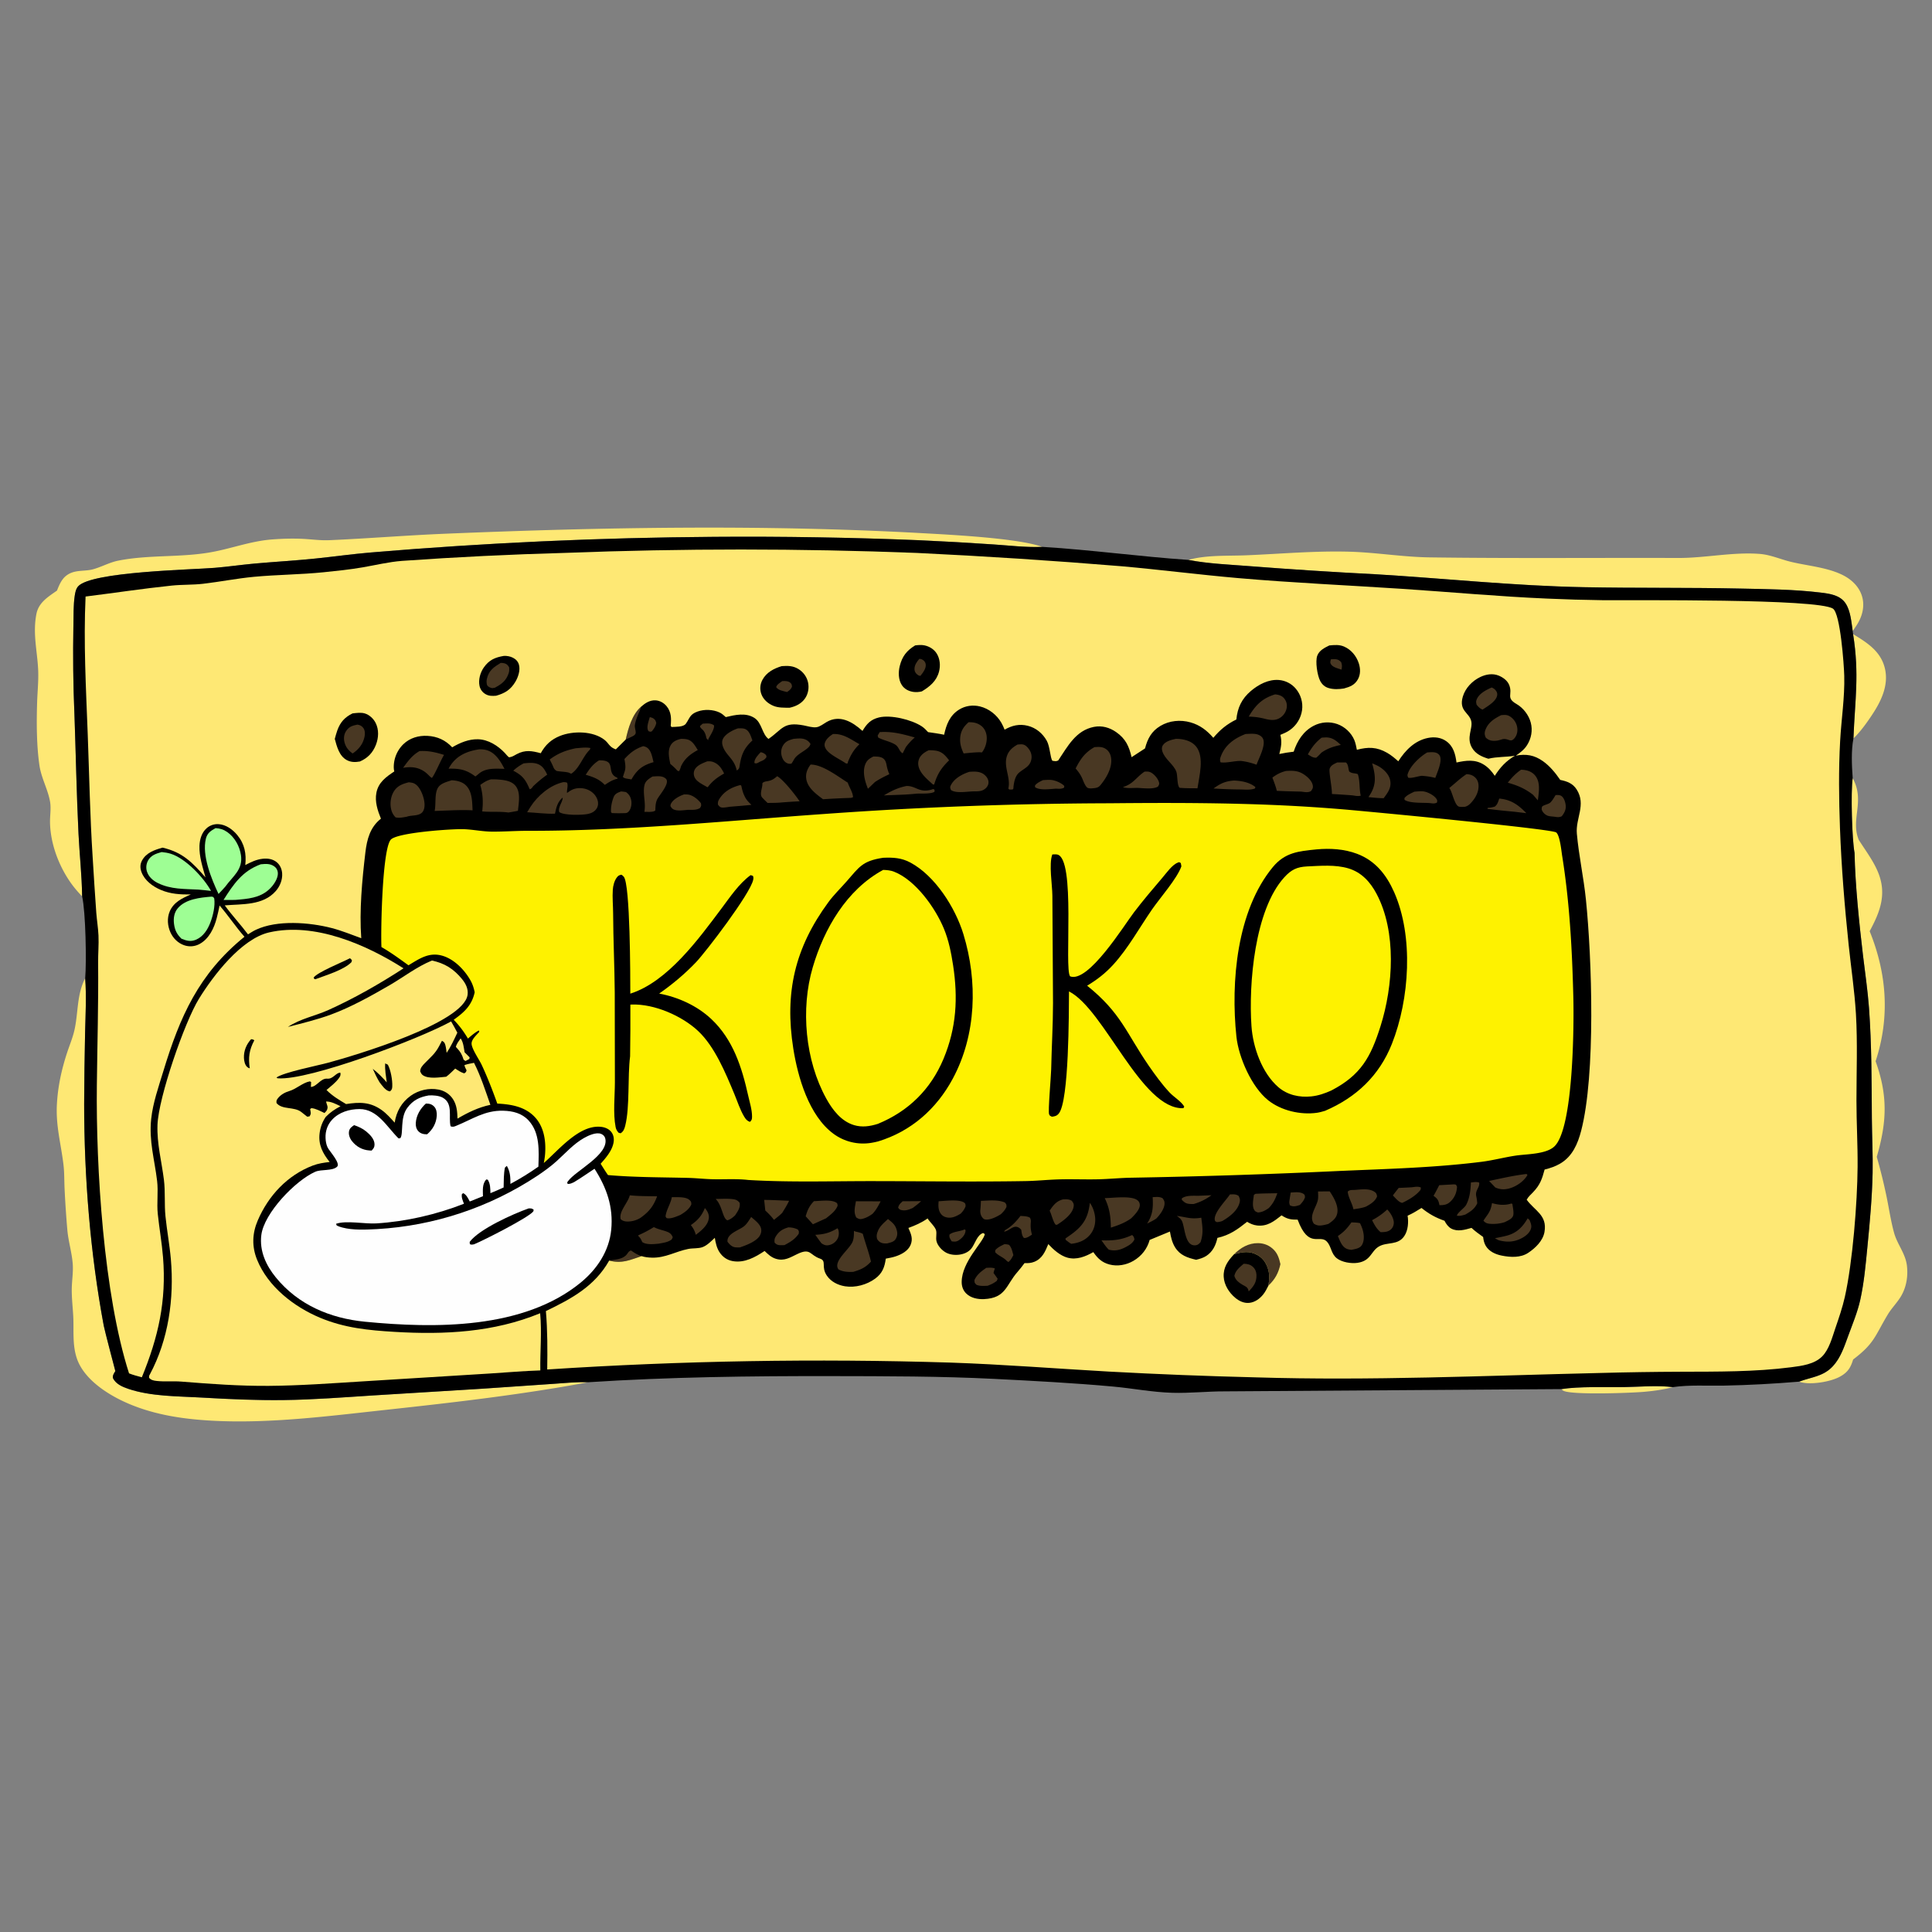 <svg xmlns="http://www.w3.org/2000/svg" width="1080" height="1080"><rect width="100%" height="100%" fill="#808080" stroke="none"/><path fill="#FEE874" d="M872.869 776.524c9.807-1.566 24.44-.974 34.775-1.123 8.901-.128 18.699-1.083 27.508.02-5.29 1.383-10.651 2.125-16.093 2.613-7.045.631-40.805 1.911-45.235-.661-.468-.271-.62-.482-.955-.849zm163.021-422.037c7.89 4.793 15.57 9.605 17.81 19.299 2.12 9.231-2.02 17.947-6.97 25.464-3.03 4.606-6.67 9.716-10.64 13.544.84-21.812 3.38-35.696-.2-58.307zm-.22 80.503c7.03 12.922-1.25 22.806 3.29 34.245.04.097.07.194.11.291 7.36 11.468 15.55 20.954 12.38 35.602-1.19 5.48-3.68 10.501-6.3 15.417 9.62 23.807 11.42 48.08 3.32 72.696 6.88 19.206 6.35 33.851.65 53.454q3.22 11.258 5.58 22.726c1.33 6.525 2.33 13.339 4.1 19.747 1.79 6.46 6.37 11.528 7.18 18.364.69 5.889-.27 11.964-3.32 17.098-2.15 3.621-5.23 6.606-7.38 10.19-7.32 12.221-7.4 16.079-19.37 25.152-1.38 4.573-3.01 7.159-7.27 9.535-5.27 2.947-16.24 4.765-22.12 3.121-.27-.077-.55-.177-.82-.265 6.9-2.62 13.5-2.807 18.92-8.674 4.31-4.663 6.37-10.997 8.51-16.837 2.4-6.586 5.23-13.292 6.75-20.146 2.14-9.645 3.02-19.514 3.98-29.329 1.35-13.878 2.66-27.816 2.94-41.765.2-10.103-.34-20.224-.42-30.329-.15-20.706-.09-41.19-1.6-61.856-.73-9.857-2.2-19.692-3.37-29.506-2.1-17.797-4.35-39.299-4.7-57.141-1.45-7.625-2.18-34.208-1.04-41.79zM664.308 312.995c10.274-2.872 21.964-2.145 32.589-2.59 19.193-.803 38.433-2.556 57.653-1.997 14.855.431 29.696 2.962 44.511 3.168 46.338.646 92.757.182 139.103.334 15.107.049 30.556-3.451 45.653-2.26 5.882.464 11.433 2.979 17.123 4.371 9.65 2.363 21.44 3.169 30.17 7.981 4.78 2.635 8.71 6.781 10 12.178 1.27 5.295-.25 10.658-3.13 15.153q-1.12 1.729-2.3 3.417c-.77-4.984-1.15-11.086-3.93-15.371-3.05-4.695-8.78-5.483-13.92-6.109-14.7-1.794-30.104-1.934-44.915-2.253-29.202-.627-58.403-.212-87.599-.774-38.733-.745-77.427-4.875-116.088-7.213q-35.398-1.806-70.736-4.55c-11.293-.896-23.076-1.337-34.184-3.485zM47.622 546.842c.74 10.027.194 20.146-.045 30.186q-.439 20.058-.529 40.12c.01 41.029 3.413 83.486 10.936 123.842.569 3.05 6.493 25.385 6.488 25.435-.022.195-.198.339-.295.509-.67 1.183-1.262 1.984-1.06 3.399 1.628 3.362 5.254 4.905 8.628 6.049 12.623 4.281 27.596 4.097 40.836 4.862 15.369.887 30.581 1.595 45.983 1.404 16.791-.208 33.616-1.547 50.371-2.611l61.234-3.772 38.434-2.633c6.627-.427 13.444-1.192 20.081-.934-37.5 7.002-75.467 11.331-113.383 15.459-31.757 3.457-64.807 7.754-96.755 6.016-17.209-.936-34.403-3.583-50.092-11.057-9.997-4.762-21.961-12.92-25.578-24.01-2.495-7.651-1.533-15.338-1.927-23.209-.256-5.115-.902-10.262-.833-15.384.061-4.519.863-9.165.564-13.659-.43-6.464-2.477-12.865-3.043-19.382a604.37 604.37 0 0 1-1.534-22.946c-.216-4.473-.09-8.995-.62-13.444-1.394-11.678-4.31-21.57-3.683-33.612.514-9.892 2.553-19.336 5.616-28.738 1.367-4.195 3.173-8.449 4.159-12.739 2.245-9.774 1.261-19.952 6.047-29.151zM31.85 330.144c1.612-3.991 3.067-7.572 7.178-9.58 4.102-2.003 8.764-1.152 13.046-2.346 4.792-1.336 9.14-3.844 14.074-4.822 16.47-3.266 33.286-1.771 49.881-4.375 12.501-1.962 23.475-6.537 36.37-7.492 5.655-.419 11.505-.593 17.169-.292 4.831.257 9.675.949 14.516.736 21.601-.951 43.168-2.72 64.783-3.617 88.92-3.693 178.457-5.219 267.356-.272 15.551.865 52.735 2.734 66.413 7.614l-.615.028c-8.754.31-17.856-.799-26.611-1.377q-20.849-1.415-41.725-2.363-57.105-2.316-114.256-1.891-96.263.649-192.186 8.751c-10.221.857-20.401 2.288-30.604 3.348-11.49 1.194-22.998 1.821-34.494 2.863-7.35.666-14.659 1.739-22.013 2.354-13.147 1.099-68.919 2.099-76.417 10.328-1.28 1.405-1.67 3.515-1.941 5.331-.8 5.345-.596 11.175-.733 16.581q-.49 24.836.568 49.654c.792 22.281 1.194 44.598 2.29 66.865.571 11.617 1.86 23.332 2.018 34.947-2.223-2.364-4.333-4.758-6.216-7.406-6.826-9.601-11.49-21.989-11.74-33.847-.081-3.834.681-7.861.03-11.655-1.198-6.976-4.919-13.201-5.955-20.417-1.62-11.279-1.644-23.704-1.29-35.099.181-5.832.81-11.78.609-17.607-.367-10.583-3.193-20.635-1.012-31.856 1.255-6.45 6.534-9.581 11.508-13.086z"/><path d="M45.917 501.117c-.157-11.615-1.447-23.33-2.018-34.947-1.096-22.267-1.498-44.584-2.29-66.865q-1.058-24.818-.568-49.654c.137-5.406-.066-11.236.733-16.581.271-1.816.66-3.926 1.941-5.331 7.498-8.229 63.27-9.229 76.417-10.328 7.354-.615 14.663-1.688 22.013-2.354 11.496-1.042 23.004-1.669 34.494-2.863 10.203-1.06 20.383-2.491 30.604-3.348q95.923-8.102 192.186-8.751 57.151-.425 114.256 1.891 20.876.948 41.725 2.363c8.755.578 17.857 1.687 26.611 1.377l.615-.028c27.261 1.669 54.424 5.426 81.672 7.297 11.108 2.148 22.891 2.589 34.184 3.485q35.338 2.744 70.736 4.55c38.661 2.338 77.355 6.468 116.088 7.213 29.196.562 58.397.147 87.599.774 14.811.319 30.215.459 44.915 2.253 5.14.626 10.87 1.414 13.92 6.109 2.78 4.285 3.16 10.387 3.93 15.371l.21 1.737c3.58 22.611 1.04 36.495.2 58.307-1.33 6.689-.92 15.359-.42 22.196-1.14 7.582-.41 34.165 1.04 41.79.35 17.842 2.6 39.344 4.7 57.141 1.17 9.814 2.64 19.649 3.37 29.506 1.51 20.666 1.45 41.15 1.6 61.856.08 10.105.62 20.226.42 30.329-.28 13.949-1.59 27.887-2.94 41.765-.96 9.815-1.84 19.684-3.98 29.329-1.52 6.854-4.35 13.56-6.75 20.146-2.14 5.84-4.2 12.174-8.51 16.837-5.42 5.867-12.02 6.054-18.92 8.674-14.123 1.172-27.933 1.936-42.11 2.215-9.363.185-19.185-.514-28.438.843-8.809-1.103-18.607-.148-27.508-.02-10.335.149-24.968-.443-34.775 1.123l-188.118 1.261c-9.835-.029-19.574 1.092-29.454.802-11.308-.333-22.034-2.482-33.218-3.497-21.955-1.993-44.183-3.164-66.203-4.274-30.189-1.522-60.599-1.502-90.825-1.556-45.56-.082-90.887.484-136.367 3.438-6.637-.258-13.454.507-20.081.934l-38.434 2.633-61.234 3.772c-16.755 1.064-33.58 2.403-50.371 2.611-15.402.191-30.614-.517-45.983-1.404-13.24-.765-28.213-.581-40.836-4.862-3.374-1.144-7-2.687-8.628-6.049-.202-1.415.39-2.216 1.06-3.399.097-.17.273-.314.295-.509.005-.05-5.92-22.385-6.488-25.435-7.523-40.356-10.926-82.813-10.936-123.842q.09-20.062.529-40.12c.24-10.04.785-20.159.045-30.186.79-9.02.278-37.153-1.705-45.725z"/><path fill="#493823" d="M425.219 420.484c1.043.225 1.551.381 2.416 1.059.87.682.677.728.833 1.72-1.158 1.624-1.841 1.743-3.635 2.519-1.227.622-1.702 1.234-3.07.798-.02-.15-.061-.298-.058-.449.036-2.021 2.198-4.272 3.514-5.647zm-61.976-19.625c.509.152 1.403.346 1.868.657 1.263.844 1.38 1.296 1.757 2.669-.413 1.982-1.232 3.048-2.475 4.619l-.69.242c-.649-.155-1.126-.046-1.442-.713-.956-2.012.399-5.424.982-7.474z"/><path fill="#FEE874" d="M257.496 580.456c1.548 2.266 1.75 5.113 2.216 7.77l2.824 2.837-.184.939-2.156 1.111-1.034-.745c-.851-2.785-1.743-4.391-3.747-6.503l-.58-.602c.346-1.777 1.668-3.306 2.661-4.807z"/><path fill="#493823" d="M539.318 687.216c.491.569.489.349.371 1.163-.29 2.005-1.756 3.532-3.332 4.683-1.558 1.136-2.592 1.135-4.375.843-.801-1.447-1.556-2.166-1.172-3.823 2.01-1.577 5.388-1.642 7.852-2.604l.656-.262zM392.793 404.539c2.298-.133 4.434-.485 6.347.957.343 2.105-2.174 5.641-3.142 7.625l-.136.666-.969-1.102c-.945-5.438-3.284-4.742-3.597-6.823l1.497-1.323zm-52.247 300.125c3.516-.617 7.863-.64 10.081-3.775.682-.964.924-1.443 2.09-1.876 1.788 1.231 3.41 2.318 5.485 3.029.154.052.309.1.463.15-6.666 2.175-10.926 4.341-18.119 2.472zm164.021-33.147 10.335-.074c-1.426 1.415-3.06 2.588-4.653 3.807-1.801.798-3.634 1.567-5.65 1.306-1.305-.169-1.777-.384-2.523-1.443.426-1.843 1.174-2.281 2.491-3.596zM349.799 413.405c1.382-6.216 3.619-14.159 8.641-18.394-1.136 3.401-2.994 6.69-3.534 10.258-.23 1.519.645 3.299.424 4.579-.224 1.305-2.316 1.995-3.358 2.522q-1.078.534-2.173 1.035zM670.11 668.441l7.108-.297c-3.207 2.33-6.207 3.804-9.978 4.921q-.582-.002-1.164-.014c-2.69-.067-3.608-.457-5.441-2.371l.019-.778c2.457-1.841 6.494-1.407 9.456-1.461zm51.387-1.792c2.277-.123 5.129-.573 7.144.727.854.551.69.895.885 1.813-.591 1.873-1.562 2.93-2.865 4.371-.296.099-.59.202-.887.297-1.652.532-3.097.749-4.659-.059-.517-1.188-.447-1.862-.255-3.089l.637-4.06zm-160.112 28.89c1.01-.043 1.711.058 2.68.346 1.464 1.499 1.845 3.761 2.42 5.725-.793 1.468-1.412 2.825-2.771 3.862l-.825-.518c-1.972-2.216-4.673-2.845-6.581-4.97l.08-1.173c1.419-1.594 3.118-2.337 4.997-3.272zm-167.353-20.235c1.311 1.519 2.427 3.471 2.218 5.532-.418 4.117-4.221 7.107-7.278 9.437-.631-2.218-1.344-3.617-2.787-5.444 3.862-2.663 6.074-5.161 7.847-9.525zm188.979-239.206c1.305-.087 2.62-.176 3.929-.157 2.518.036 6.236 1.58 7.987 3.392l-.073.948c-1.455.864-2.945.638-4.57.588-3.168.174-9.002 1.11-11.685-.835l-.013-.996c1.242-1.452 2.737-2.099 4.425-2.94zm-114.82 250.497c.123.239.276.465.37.717.587 1.558.399 3.774-.39 5.195a7.055 7.055 0 0 1-4.588 3.483c-1.812.437-2.905-.028-4.364-.97-1.214-1.531-2.314-3.165-3.449-4.756 5.054-.258 8.043-1.097 12.421-3.669zm176.159-17.383c2.043-.061 3.631-.378 5.497.567.509.703.98 1.329 1.098 2.222.427 3.23-2.443 6.935-4.497 9.115-1.606 1.138-3.445 1.982-5.19 2.888 3.215-5.17 3.382-8.892 3.092-14.792zM506.714 439.377c5.457-.154 7.241 4.284 14.55 1.835.146-.049.291-.102.436-.154l.729.44-.03 1.083c-1.813 1.325-7.549.953-9.95 1.055-6.031.683-12.29.706-18.361 1.007 4.194-2.526 7.789-4.288 12.626-5.266zm331.365 7.028c6.619.577 10.707 3.555 15.159 8.164l-6.722-.806q-7.538-.682-15.052-1.596l.23-.57c1.448-.086 2.542-.273 3.923-.712 1.364-1.116 1.681-2.186 2.247-3.834l.215-.646zM632.894 690.372c.928.96.976 1.158 1.267 2.471-.753 1.689-2.175 2.752-3.746 3.658-3.474 2.005-6.651 3.12-10.592 2.065-1.58-1.496-2.81-3.447-4.091-5.202 6.557.201 11.135-.185 17.162-2.992zm56.872-254.048c4.075.147 8.78.967 12.008 3.659l-.253.785c-2.534.934-5.269.62-7.932.554-5.102-.022-10.134-.225-15.223-.55 3.944-2.845 6.564-4.063 11.4-4.448zM570.452 679.709c1.772.141 3.826.073 5.349 1.05.376.857.513 1.425.434 2.366-.201 2.373-.105 4.014.443 6.301l.189.773c-1.367.801-2.847 2.013-4.49 1.834-1.217-1.46-1.174-2.7-1.499-4.551-.278-.315-.547-.644-.888-.9-3.263-2.448-5.28 1.322-8.621 1.917-.008-.733 1.523-1.445 2.167-1.893 2.855-1.982 4.807-4.182 6.916-6.897zm218.664-16.004c1.809-.181 3.557-.671 5.191.166l-.209 1.256c-2.503 3.193-6.595 5.574-10.232 7.283-1.929-.259-3.875-2.793-5.239-4.138 1.031-1.436 2.153-2.816 3.237-4.213 2.418-.092 4.835-.232 7.252-.354zm33.128-2.682c1.628-.168 3.021-.486 4.604.02.488 2.789-2.352 4.246-1.615 7.692.292 1.369.483 2.565.551 3.961-1.584 3.235-3.672 4.492-6.662 6.255-1.613.438-2.998.912-4.688.628.156-1.635 4.205-4.252 5.149-6.045 2.042-3.882 2.471-8.209 2.661-12.511zm11.609-276.718c.536.207 1.461.736 1.87 1.185.849.934 1.377 1.792 1.213 3.091-.436 3.465-5.562 6.327-8.154 8.083-1.453-.49-2.404-1.588-3.349-2.726-.249-1.181-.424-1.722.035-2.898 1.321-3.384 5.296-5.338 8.385-6.735zm20.106 296.764 1.056.905c.517 1.343 1.22 2.854.923 4.321-.491 2.423-2.465 4.204-4.507 5.409-4.493 2.654-8.807 2.91-13.743 1.572a46.697 46.697 0 0 1-2.006-1.114c2.272-.448 4.599-.873 6.835-1.485 5.434-1.489 8.721-4.873 11.442-9.608zm-63.334-238.522c1.591-.123 3.287-.32 4.879-.175 2.328.212 5.986 2.08 7.339 4.018.699 1.001.644 1.167.406 2.28-1.537.734-2.546.403-4.22.245-3.691-.284-11.016.226-13.91-1.828l-.005-.968c1.42-1.758 3.531-2.571 5.511-3.572zM440.712 686.112c2.011.022 3.408.361 5.227 1.144.788 1.11.708 1.077.538 2.441-2.183 3.156-4.671 4.571-7.968 6.333-.704.025-1.412.053-2.117.041-1.577-.026-2.333-.325-3.403-1.465-.113-1.498-.057-2.281.774-3.578 1.823-2.844 3.775-4.02 6.949-4.916zm110.632 22.616c1.625-.048 3.266-.259 4.803.358a19.357 19.357 0 0 0-.766 2.516q1.209 1.596 2.324 3.258l-.51 1.172c-1.678 1.302-3.167 1.99-5.152 2.729-2.126.045-4.189.274-6.192-.55-1.107-1.152-1.084-1.077-1.124-2.672 1.463-3.157 3.843-4.886 6.617-6.811zm224.126-32.626c1.552 1.532 3.2 4.213 3.586 6.399.274 1.555-.105 3.2-1.178 4.384-1.654 1.825-3.797 1.854-6.091 1.912-2.255-1.835-3.501-4.151-4.772-6.716 3.162-1.669 5.848-3.53 8.455-5.979zm-348.295-5.343c4.638.011 9.297.303 13.931.484-1.086 2.336-2.445 4.484-3.79 6.676-1.378 1.48-3.101 2.724-4.665 4.005-1.463-1.986-3.055-3.569-4.85-5.244l-.626-5.921zM738.79 412.376q1.06-.111 2.126-.154c3.779-.116 5.966 1.736 8.602 4.202-4.106.868-7.358 1.879-10.863 4.337-.919 1.008-1.807 1.916-2.852 2.801-1.982.082-3.009-.873-4.71-1.844 2.138-3.808 4.187-6.648 7.697-9.342zM400.078 670.221c3.171-.025 6.569-.271 9.717.128 1.674.212 2.616.723 3.666 2.011.533 2.753-1.158 4.905-2.59 7.105-1.384 1.201-2.435 2.119-4.193 2.691-2.676-.845-2.775-7.53-6.191-11.472l-.409-.463zm453.257-13.961.526.546c-1.716 3.137-5.216 5.697-8.506 6.984-3.204 1.254-6.356 1.465-9.493-.005l-3.444-3.628c6.952-1.477 13.849-3.076 20.917-3.897zm-374.876 15.252 13.827.047c-1.368 2.593-2.493 4.829-4.55 6.986-1.703 1.244-3.645 2.32-5.716 2.807-1.456.342-2.102-.01-3.324-.747-1.679-2.95-.733-5.913-.237-9.093zm223.383-4.156c4.047-.249 8.131-.246 12.187-.337-1.14 3.329-2.305 5.712-4.75 8.281-1.966 1.368-3.659 2.33-6.072 2.493-.81-.343-1.366-.414-1.899-1.165-1.61-2.268-.663-6.089-.376-8.697l.91-.575zm110.626-5.276c.457-.062.988.093 1.444.166l.581 1.149c-.198 3.192-1.219 5.818-3.516 8.137-1.896 1.914-3.722 2.186-6.319 2.168-.525-2.767-1.068-3.631-3.308-5.233 1.16-1.917 2.149-3.955 3.187-5.941l7.931-.446zM639.806 431.34c.789-.018 1.751-.093 2.519.086 2.16.501 4.633 3.295 5.379 5.339.521 1.426.31 1.697-.364 2.912-2.653 1.718-8.429.849-11.627.764-2.427-.001-5.743.363-8.002-.425 6.074-1.982 7.171-5.313 12.095-8.676zM496.383 681.428c2.063 1.724 3.809 2.898 4.682 5.539.671 2.027.775 3.505-.259 5.442-.997 1.867-3.027 2.143-4.906 2.679-.814.007-1.702.032-2.498-.151-1.423-.328-2.373-1.133-3.106-2.363-.334-1.509-.306-2.362.234-3.826.079-.214.168-.424.25-.637 1.056-2.74 3.522-4.694 5.603-6.683zm373.216-236.977c1.288-.028 2.525-.166 3.562.777 1.248 1.135 1.875 3.226 2.065 4.868.283 2.454-.712 4.341-2.199 6.197-1.674.804-2.795.404-4.617.205-1.241-.127-2.769-.16-3.87-.789-1.279-.732-2.442-1.927-2.763-3.373.111-.495.024-1.084.334-1.485.587-.758 3.449-1.308 4.393-2.111 1.225-1.041 2.222-2.94 3.095-4.289zm-522.459-2.022c.949.043 1.837.188 2.773.339 1.688 1.212 2.561 2.598 2.952 4.664.355 1.876-.021 4.544-1.305 6.044-1.107 1.292-1.826 1.031-3.381 1.092-2.064.065-4.104.023-6.167-.056l-.436-.589c-.193-2.749.465-5.857 1.493-8.421.757-1.889 2.327-2.413 4.071-3.073zm144.616-33.169c6.979-.506 12.952 1.125 19.594 2.99a36.293 36.293 0 0 0-4.955 5.343l-1.799 3.507c-1.973-1.062-2.049-3.517-4.117-4.839-2.835-1.812-6.524-2.331-9.543-3.955l-.322-1.12 1.142-1.926zm-109.319 34.817c.879.017 1.882-.009 2.739.185 2.525.57 5.164 2.743 6.66 4.789.195 1.39.203 1.396-.514 2.6-1.978 1.309-4.332 1.02-6.625 1.047-2.266.169-5.149.674-7.353.065-1.357-.375-1.874-.982-2.553-2.138.037-.501.02-.792.258-1.288 1.206-2.515 4.857-4.454 7.388-5.26zm-6.877 225.16c2.649.058 7.562-.374 9.688 1.422 1.126.951 1.156 1.226 1.222 2.591-1.225 2.795-3.666 4.384-6.18 5.936-2.067.819-4.698 2.056-6.953 1.853-.956-.086-.664-.102-1.291-1.001.302-3.36 2.54-6.645 3.345-10.055l.169-.746zm149.15 2.261c3.344-.117 11.81-1.315 14.475.925.633.532.498 1.101.595 1.863-.692 1.777-1.443 2.778-2.758 4.149-1.69 1.017-3.612 2.067-5.608 2.232-1.755.145-3.789-.297-5.029-1.623-1.948-2.081-1.958-4.894-1.675-7.546zm162.841-3.812c1.952-.03 3.143-.249 4.826.797.66 1.402.964 2.112.591 3.665-1.126 4.69-5.748 8.102-9.668 10.399-1.056.384-1.914.552-3.034.636-.663-.366-.999-.311-1.172-1.13-.843-3.977 6.29-11.01 8.457-14.367zm-322.185 18.347c.58.09.328.009.876.272 2.255 1.083 4.626 1.402 6.906 2.344 1.555.643 2.299 1.458 2.922 2.981l-.555 1.2c-2.04 1.638-4.76 1.881-7.269 2.393-2.853.247-6.751.742-9.228-.894-.477-1.076-.806-1.912-1.611-2.793-.645-.706-.479-.199-.567-1.02 3.01-1.314 5.748-2.73 8.526-4.483zm182.969-14.741c4.342-.137 9.261-.79 13.367.882.94 1.1.919 1.073.919 2.523-.799 1.688-1.76 2.713-3.085 4.015-2.188 1.398-5.851 3.296-8.514 3.022-.903-.094-1.327-.438-1.866-1.108-.987-1.226-1.301-2.786-1.139-4.327.175-1.672.249-3.327.318-5.007zm45.967-.835c1.907-.059 3.192-.18 4.86.826.818 1.164 1.238 1.642 1.015 3.167-.622 4.262-5.773 7.972-9.155 10.138l-.68.12c-1.24-.517-2.549-5.749-3.311-7.345l-.28-.574c2.056-3.069 3.843-5.447 7.551-6.332zm163.01-5.282c3.417-.223 7.754-.987 10.833.93 1.227.764 1.406 1.344 1.643 2.704-1.078 2.785-3.709 4.335-6.208 5.704-2.265.835-4.622 1.116-6.995 1.49-.702-3.382-2.95-6.674-3.198-9.884 1.192-1.124 2.337-.839 3.925-.944zm-422.48-240.119c10.113-.3 3.844 6.401 9.531 9.372.874.457.381-.11.928.848-2.884.651-4.783 1.889-7.197 3.487-3.171-3.237-6.448-4.437-10.675-5.657 2.135-3.296 3.99-5.926 7.413-8.05zM609.225 672.4c1.578 2.078 2.572 5.049 2.904 7.623.465 3.6-.395 7.295-2.728 10.123-2.715 3.29-6.452 4.693-10.584 5.145-1.131-.62-2.118-1.447-3.134-2.235l-.059-.777c1.692-1.171 3.41-2.336 5.015-3.625 5.696-4.572 7.771-9.16 8.586-16.254zm224.807.142c3.36.992 6.871 1.359 10.266.389.705-.201.284-.192 1.127.045.218 1.821.868 4.52.509 6.293-.416 2.057-3.142 3.072-4.795 3.934-2.593.833-5.559 1.136-8.268.903-1.624-.14-2.576-.499-3.621-1.741 2.261-3.511 3.879-4.755 4.667-9.147l.115-.676zm-420.14-233.711.505.386c.369 1.774.754 3.457 1.495 5.118.091.204.188.404.279.608.95 2.097 2.224 3.377 3.876 4.968-3.992.449-8.006.735-12.009 1.068-1.31.186-2.756.471-4.076.458-1.358-.014-1.854-.653-2.621-1.638-.114-1.208.052-1.965.689-3.017 2.693-4.453 6.997-6.721 11.862-7.951zm243.991 240.873c5.446.67 7.802 1.983 13.647.997.648 5.15 1.289 8.62-.414 13.657-.776.869-1.445 1.581-2.667 1.746-6.239.843-5.987-10.167-7.795-13.647-.624-1.201-1.717-1.951-2.771-2.753zm109.17-253.001c1.482.63 3.037 1.255 4.39 2.142 2.616 1.715 5.117 4.319 5.704 7.492.754 4.069-1.392 6.79-3.661 9.852-2.839.014-5.672-.333-8.496-.597q.725-1.097 1.386-2.233c3.248-5.69 2.302-10.708.677-16.656zm-323.39-13.692c1.823-.134 3.877-.422 5.667.067 1.636.447 2.834 1.324 3.717 2.764-.406 2.934-6.567 4.891-8.789 8.083-.109.156-.215.315-.322.472a24.857 24.857 0 0 1-1.505 2.481c-.837.111-1.436.14-2.251-.186-1.677-.671-2.617-2.176-3.127-3.832-.619-2.006-.454-4.216.614-6.038 1.447-2.469 3.36-3.061 5.996-3.811zm-150.989 13.738c2.335-.28 5.096-.539 7.374.154 3.194.972 4.451 3.304 5.849 6.131-2.807 1.98-5.299 4.066-7.797 6.422-.729.91-.856 1.411-2.002 1.754-2.308-5.487-4.034-7.709-9.178-10.392 1.816-1.688 3.582-2.879 5.754-4.069zm557.618 3.528c.181.008.361.014.542.024 2.815.156 5.494.997 7.348 3.257 3.118 3.801 2.013 9.403 1.5 13.844l-2.733-3.143c-4.584-3.492-8.551-5.166-14.065-6.725 2.231-2.897 4.398-5.173 7.408-7.257zm-455.002-4.663c1.102-.097 2.22-.069 3.274.307 3.206 1.142 4.803 3.558 6.219 6.485-3.701 2.093-6.457 4.087-9.075 7.542l-.3.101c-2.179-1.331-5.572-2.823-6.868-5.054-.724-1.246-.94-2.844-.43-4.204 1.081-2.88 4.582-4.113 7.18-5.177zm59.727 245.833c3.407-.056 9.758-1.079 12.582.897.62.434.519.946.648 1.633-1.206 3.129-3.95 4.997-6.458 7.064l-7.354 3.333-4.053-4.471c1.027-3.556 2.042-5.765 4.635-8.456zm300.424 11.892c1.662.014 3.171.065 4.8.405.493 1.015.954 2.04 1.316 3.11.93 2.751 1.359 6.627-.3 9.223-1.21 1.895-3.899 2.171-5.898 2.604-.755-.123-1.569-.221-2.292-.495-2.926-1.109-4.079-4.617-5.171-7.246 3.242-2.17 5.334-4.445 7.545-7.601zM488.197 422.91c1.674-.017 3.879-.018 5.325.939 1.485.982 1.837 2.548 2.146 4.165.29 1.512.684 2.811 1.252 4.241l.218.535c-2.834 1.329-5.474 2.646-8.075 4.405l-3.875 3.733c-1.582-3.88-3.045-8.877-1.726-13.02.85-2.669 2.311-3.773 4.735-4.998zm-123.446 11.164c2.469-.104 5.434-.63 7.416 1.19 2.706 2.484-3.867 9.42-4.917 11.837-.724 1.668-.826 3.341-.89 5.137l-.019.698c-.034.065-.046.148-.102.196-1.216 1.028-4.384.646-6.007.691.018-.154.038-.307.055-.461.027-.257.049-.514.077-.77.505-4.525-1.077-9.322-.128-13.6.557-2.508 2.509-3.653 4.515-4.918zm15.934-21.062c1.121.031 2.303.036 3.398.296 3.027.718 4.443 3.546 5.981 5.969-4.207 2.308-7.322 4.719-9.389 9.127-.276 1.004-.537 1.788-1.083 2.677l-.884-.233c-1.241-1.426-2.555-2.6-4.003-3.813-.663-3.3-1.582-7.233.169-10.349 1.278-2.276 3.409-3.077 5.811-3.674zm-21.122 4.102c.81.182 1.526.371 2.217.866 2.335 1.673 2.868 5.441 3.555 8.065-6.183 1.778-9.243 4.189-12.374 9.696-1.119-.336-3.051-.385-4.002-.893-.276-.148-.606-.301-.734-.587-.011-.026.922-2.841 1.005-3.116.708-2.321.204-4.517-.157-6.86 3.218-3.486 5.96-5.659 10.49-7.171zm60.356 263.178c1.774 1.581 4.39 3.469 5.281 5.719.624 1.576.431 3.093-.364 4.559-1.827 3.369-7.762 5.562-11.208 6.728a18.25 18.25 0 0 1-2.529-.039c-1.948-.182-3.309-1.656-4.422-3.116-.491-4.576 6.339-6.311 9.297-8.705 1.595-1.292 2.825-3.435 3.945-5.146zM234.541 419.849c5.049-.258 8.902.662 13.692 2.145-1.668 2.591-5.474 11.669-6.844 12.883l-.944-.705c-1.07-1.067-2.154-2.181-3.424-3.011-3.668-2.399-7.493-2.678-11.701-1.933 2.765-3.78 5.045-7.02 9.221-9.379zm563.321.756c1.611-.084 3.815-.362 5.324.353.771.364 1.44.956 1.765 1.743 1.292 3.134-1.529 9.009-2.603 12.165-2.507-.679-4.885-.967-7.457-1.187-2.106.138-5.96 1.589-7.72 1.038-.256-.739-.519-1.061-.3-1.856 1.279-4.642 6.979-9.964 10.991-12.256zM541.86 431.449c2.708-.189 5.66-.336 7.988 1.303 1.362.959 2.549 2.478 2.71 4.184.134 1.416-.456 2.68-1.467 3.635-2.014 1.903-4.129 1.777-6.74 1.812-3.588.014-9.938 1.303-12.773-.777-.339-.992-.622-1.421-.143-2.444 1.871-3.996 6.485-6.436 10.425-7.713zm-76.257-21.119c5.828-.317 9.974 2.987 14.836 5.678-3.165 3.045-4.805 5.899-6.432 9.895l-.206.889-.857.012c-3.165-2.274-9.237-4.892-11.225-8.089-.698-1.122-1.012-2.211-.583-3.51.727-2.198 2.62-3.659 4.467-4.875zm-143.741 7.949c2.649-.181 5.573-.665 8.184-.132-.337.979-.111.703-.705 1.315-3.711 3.824-5.505 10.156-10.03 13.062l-1.437-.64c-2.178-.568-4.492-.475-6.722-.925-.969-.647-1.381-1.074-1.812-2.131-.601-1.476-1.311-2.853-2.051-4.263 4.601-3.459 9.023-5.138 14.573-6.286zm30.214 249.901c5.047.533 10.172.474 15.244.563-1.935 5.425-4.548 8.665-9.203 11.984-1.762 1.149-3.957 1.878-6.053 2.06-1.854.161-3.629.052-5.072-1.222-1.144-4.078 3.563-8.696 4.869-12.705l.215-.68zm167.117-248.794q1.854-.036 3.693.206c3.651.47 5.547 2.631 7.663 5.442-4.199 4.084-6.472 7.473-8.199 13.033l-.168.482-.654-.006c-2.361-2.202-5.143-4.443-6.828-7.222-1.205-1.988-1.8-4.17-1.13-6.459.795-2.718 3.201-4.36 5.623-5.476zm300.573 13.385c1.501.039 2.902.35 4.135 1.239 1.507 1.087 2.338 2.561 2.554 4.398.386 3.282-1.009 6.553-3.026 9.07-1.304 1.628-2.727 3.277-4.872 3.57-.897-.011-1.989.073-2.862-.107-2.456-.506-3.749-7.646-5.155-9.883l-.364-.567c3.243-2.602 6.094-5.413 9.59-7.72zm-106.955-44.612c1.959.21 3.833.684 5.114 2.333 1.239 1.595 1.68 3.389 1.31 5.38q-.082.424-.209.836-.126.413-.294.81-.169.397-.378.775-.209.377-.456.731-.247.354-.53.68-.283.326-.598.62-.315.295-.659.555-.344.26-.714.483c-2.647 1.611-5.502 1.162-8.351.451-3.112-.822-5.791-1.117-8.994-1.234 3.785-6.394 7.521-10.209 14.759-12.42zm23.978 277.876 6.522-.047c2.242 3.323 5.039 8.102 4.22 12.249-.569 2.884-2.654 4.31-4.913 5.922-.829.248-1.616.46-2.464.626-2.224.438-3.775.541-5.723-.761-2.902-4.211 1.292-8.935 2.219-13.07.344-1.536.182-3.35.139-4.919zM434.454 433.901c3.498 1.966 10.259 10.6 12.536 14.028q-5.117.245-10.222.662c-2.53.269-5.145.205-7.691.266-.995-.977-2.023-1.951-2.964-2.98-1.686-1.844.057-5.191.068-7.591 0-.15-.003-.3-.005-.45.761-.961 2.071-.987 3.261-1.24 1.978-.421 2.907-.966 4.507-2.27.171-.14.34-.284.51-.425zm404.707-34.124c1.866-.155 3.231-.326 4.87.691q.383.239.739.515.357.276.684.586.327.311.621.653.295.341.553.711.258.369.478.763.22.394.4.808.179.413.316.843t.23.871c.43 2.027.132 4.288-1.099 5.998-2.5 3.471-3.475.346-7.012.985-1.236.383-2.501.799-3.798.888-2.263.156-3.863-.156-5.572-1.741-.72-1.533-.791-2.742-.211-4.319 1.546-4.2 5.008-6.34 8.801-8.252zm-270.336 16.425c.963-.059 2.121-.226 3.071-.026 1.291.272 2.341 1.366 3.116 2.371 1.266 1.641 1.882 3.6 1.565 5.669-.654 4.271-3.943 5.204-6.896 7.698-2.154 1.819-2.778 5.017-3.108 7.648l-.081.693c.078.615.097.236-.366 1.079l-1.919.042-.549-.538c1.447-6.079-2.624-11.827-.904-17.798.95-3.299 3.174-5.22 6.071-6.838zM412.53 407.16c1.405-.017 3.011-.165 4.295.498 2.222 1.146 2.95 4.092 3.778 6.263-4.635 4.262-6.154 7.825-7.123 14.01-.251 1.601-.272 1.859-1.626 2.796-1.421-6.682-5.978-8.301-7.792-13.547-.505-1.462-.566-3.108.239-4.479 1.538-2.62 5.442-4.633 8.229-5.541zm128.923-3.428c2.544-.03 4.559.266 6.703 1.742 2.01 1.382 3.094 3.562 3.376 5.953.364 3.079-.676 6.773-2.622 9.175l-1.4-.092c-2.953.051-5.894.393-8.833.67-1.389-3.045-2.226-5.699-1.888-9.083.359-3.601 1.992-6.053 4.664-8.365zm177.507 27.23c3.408-.17 6.215-.263 9.281 1.542 2.294 1.351 5.24 3.892 5.638 6.714.194 1.376-.31 1.948-1.026 3.006-1.736.984-3.593.512-5.482.285q-6.813-.127-13.62-.425c-.612-2.552-1.553-4.947-2.48-7.395 2.471-1.846 4.667-3.006 7.689-3.727zM617.554 669.76c4.371-.05 14.287-1.459 17.961.956 1.089.716 1.612 1.616 1.64 2.92.054 2.557-3.156 5.77-4.834 7.435-3.575 2.541-7.212 3.873-11.344 5.175-.077-6.077-.727-10.958-3.423-16.486zM747.51 426.226c1.609-.042 3.224-.014 4.834-.013 1.447 1.031 1.245 3.319 1.873 5.054 1.691 1.292 2.923.766 4.814 1.501 1.258 3.748.734 7.801 1.542 11.62.029.135.067.268.101.402-1.613.424-3.05.049-4.681-.177q-5.718-.446-11.445-.765c.089-3.637-1.795-12.417-1.264-14.114.609-1.947 2.538-2.689 4.226-3.508zM477.36 688.063c.892.407.547.305 1.419.512 1.275.302 2.376.505 3.536 1.157 1.413 5.204 3.373 10.283 4.573 15.517l-.308.323c-2.969 3.148-5.533 4.167-9.553 5.399-2.851.136-5.786.056-8.321-1.378-3.283-4.523 6.215-11.159 7.934-15.564.747-1.915.705-3.941.72-5.966zM267.969 418.859c1.435-.034 2.997.123 4.37.561 4.754 1.517 7.51 6.196 9.658 10.359-4.739-.06-10.246-.648-14.182 2.62a52.707 52.707 0 0 1-2.066 1.649c-5.135-3.837-8.743-4.472-14.989-4.356.552-.984 1.126-1.955 1.809-2.855 3.821-5.043 9.361-7.072 15.4-7.978zm-39.42 18.431c.846.125 1.873.218 2.665.535 2.327.932 3.786 3.555 4.702 5.745 1.107 2.646 2.116 6.833.768 9.575-1.573 3.198-5.876 2.388-8.88 3.268l-.586.178c-2.066.337-4.023.8-6.102.321-1.051-1.119-1.791-2.271-2.247-3.742-1.026-3.316-.612-7.44 1.119-10.445 1.974-3.428 4.899-4.502 8.561-5.435zm467.732-26.979c1.816-.074 3.806-.266 5.605.007 1.527.23 3.171.982 3.985 2.349 2.103 3.531-2.181 11.171-3.46 14.806-2.93-1.04-5.633-1.764-8.733-2.108-3.669-.074-7.941 1.289-11.371.78-.509-1.337-.296-2.172.221-3.507 2.473-6.382 7.606-9.931 13.753-12.327zm-443.794 25.86c2.636.135 5.568.738 7.611 2.522 3.954 3.452 3.83 9.492 4.073 14.291-3.562-.213-7.085-.14-10.651-.046l-10.548.391c.797-3.857-.061-9.067 1.583-12.484 1.416-2.941 5.092-3.726 7.932-4.674zm359.33-18.517c2.195-.148 4.215-.313 6.163.902 1.717 1.07 2.705 2.785 3.062 4.749.911 5.019-1.917 10.421-4.869 14.294-1.441 1.891-1.912 2.614-4.322 2.962-1.198.099-2.513.336-3.669-.063-1.321-.455-2.546-3.762-3.052-4.97-1.014-2.418-2.165-3.971-3.845-5.951 2.688-5.272 5.234-8.971 10.532-11.923zm-158.71 9.754c6.66-.102 15.268 6.665 20.789 10.083.815 2.563 2.894 5.52 2.951 8.163l-1.103.364q-7.839.254-15.666.764c-3.72-2.799-8.372-6.125-9.307-11.001-.615-3.202.473-5.841 2.336-8.373zm-178.684 8.261c1.248-.017 2.502-.023 3.748.068 3.493.254 7.703.669 10.05 3.601 2.966 3.706 1.72 9.586 1.307 13.907q-2.656.551-5.338.954c-4.815-.674-9.757-.153-14.63-.606.594-5.408.406-9.571-1.071-14.816 1.949-1.419 3.592-2.455 5.934-3.108z"/><path fill="#9EFE94" d="M145.754 483.144c2.635-.234 5.051-.508 7.372 1.037 1.189.791 1.916 1.854 2.147 3.271.449 2.745-1.521 6.012-3.199 8.01-4.734 5.638-11.079 6.785-17.997 7.37-2.931.393-6.171.212-9.135.254 5.603-8.865 10.56-16.214 20.812-19.942z"/><path fill="#493823" d="M657.243 413.032c.74-.003 1.464-.006 2.201.064 3.479.332 7.116 1.503 9.324 4.375 4.522 5.881 1.615 16.432.629 23.189l-4.861-.036c-1.708-.002-3.396-.112-5.101-.23-1.568-1.227-1.036-7.058-1.907-9.191-1.635-4.006-6.251-6.773-7.693-10.984-.419-1.226-.523-2.454.202-3.594 1.44-2.265 4.757-3.078 7.206-3.593z"/><path fill="#9EFE94" d="M118.255 501.218c1.261.305.749-.036 1.515 1.051.557 4.274-.625 9.277-2.125 13.295-1.522 4.074-4.021 8.047-8.197 9.775-2.887 1.194-5.211.539-7.986-.584-2.517-2.392-3.71-4.693-4.17-8.161-.42-3.158-.032-6.355 2.074-8.862 4.364-5.194 12.579-5.996 18.889-6.514z"/><path fill="#493823" d="M314.908 437.222c.884-.051 1.277.043 2.107.287.707 1.957-.235 3.698-.063 5.772.986-.687 2.018-1.44 3.12-1.93 2.538-1.127 5.882-1.007 8.417.053 2.533 1.059 4.638 3.065 5.51 5.698.524 1.582.46 3.257-.377 4.718-1.044 1.824-3.012 2.802-5.009 3.196-3.393.668-13.146.88-15.961-1.037-.5-1.568-.047-2.212.441-3.753.532-1.268 1.559-3.053 1.438-4.395-2.826 2.355-3.603 5.566-4.289 9.027-5.129.205-10.417-.575-15.562-.812q.909-1.516 1.855-3.01c3.975-6.251 11.021-12.208 18.373-13.814z"/><path fill="#9EFE94" d="M90.372 476.305c1.68.169 3.431.433 5.044.937 8.317 2.598 18.37 13.199 22.549 20.784q-3.538-.446-7.092-.733c-7.856-.429-15.277-.072-22.57-3.629-2.766-1.349-5.27-3.547-6.197-6.571q-.11-.371-.183-.751t-.109-.765q-.035-.386-.033-.772.002-.387.042-.772t.118-.764q.078-.379.192-.749.115-.369.265-.726.15-.357.334-.697c1.626-3.019 4.524-3.934 7.64-4.792zm30.125-13.38c2.496.142 4.497.764 6.565 2.217 4.133 2.905 6.873 7.869 7.623 12.817 1.245 8.214-4.478 11.754-8.778 17.728-1.172 1.403-2.499 2.705-3.755 4.034-3.945-8.354-9.388-21.559-7.057-30.913.788-3.16 2.693-4.357 5.402-5.883z"/><path fill="#FEFEFE" d="M239.655 612.352c2.326-.159 5.795.088 7.861 1.259 5.952 3.376 3.079 10.758 4.366 15.989 1.197.486 1.899.236 3.065-.237 9.093-3.687 16.01-8.721 26.305-8.464 5.409.136 10.524 1.373 14.291 5.506 6.373 6.992 5.698 17.001 5.422 25.761q-7.525 5.303-15.641 9.648c.009-3.846-.065-6.631-1.988-10.082l-1.077.964c-.726 3.612-.633 7.421-.729 11.1-2.407 1.168-4.92 2.153-7.384 3.196-.068-2.714-.021-5.135-1.455-7.513l-.849-.166c-2.371 2.535-1.888 6.159-1.866 9.384l-7.378 2.943c-.929-1.755-1.766-3.656-3.571-4.64l-.799.437c-.423 1.908.479 3.695 1.128 5.465-15.277 6.011-32.588 9.992-48.993 10.988-6.438.392-16.753-1.775-22.517.217l.404.964c1.003.504 2.008.83 3.091 1.116 6.14 1.625 13.265 1.192 19.553.877q2.975-.173 5.944-.443 2.968-.271 5.925-.639 2.958-.368 5.902-.833 2.944-.465 5.871-1.027 2.927-.561 5.833-1.219 2.907-.658 5.791-1.411 2.884-.753 5.741-1.6 2.858-.848 5.685-1.789 2.828-.941 5.624-1.974 2.795-1.033 5.555-2.158t5.482-2.34q2.721-1.215 5.401-2.519 2.68-1.304 5.316-2.696 2.636-1.391 5.224-2.869 2.588-1.477 5.127-3.039 2.538-1.562 5.024-3.206c3.724-2.497 7.408-5.14 10.741-8.149 4.885-4.41 9.466-9.617 15.219-12.907 2.419-1.383 6.965-3.581 9.821-2.351 1.156.498 1.935 1.324 2.231 2.557 2.166 8.997-16.612 18.007-20.747 23.751-.67.929-.549.474-.345 1.571 1.36.232 2.434-.415 3.646-.948 3.892-2.349 7.646-4.97 11.436-7.481 6.782 10.608 10.567 21.259 9.341 34.049-1.143 11.917-7.907 22.072-17.032 29.553-31.987 26.225-81.552 25.705-120.557 21.915-19.494-1.894-37.39-9.409-49.941-24.821-5.467-6.713-9.177-14.766-8.073-23.635 1.531-12.299 19.079-30.483 30.126-35.367 3.439-1.521 9.461-.31 12.212-2.815 2.129-1.938-4.331-8.781-5.286-10.793-.778-1.641-1.073-3.483-1.15-5.284-.161-3.801 1.066-7.418 3.663-10.223 3.891-4.202 9.648-5.919 15.244-5.948 10.208-.053 15.465 10.113 21.895 16.392l.979-.109c1.913-2.365-.298-11.285 3.917-16.955 3.182-4.282 6.85-6.059 11.976-6.952z"/><path d="M197.92 628.96c2.422.802 4.836 1.911 6.811 3.546 2.103 1.741 4.629 4.266 4.635 7.226.003 1.663-.564 2.252-1.619 3.453-.433-.019-.867-.037-1.299-.071-3.93-.304-7.166-2.067-9.675-5.198-1.21-1.51-2.074-3.687-1.639-5.642.376-1.687 1.473-2.372 2.786-3.314zm40.143-12.057c1.933-.018 3.34.306 4.709 1.768 1.2 1.281 1.508 3.427 1.378 5.101-.33 4.264-2.231 7.524-5.372 10.303-1.868.029-3.613-.309-4.941-1.745-1.184-1.279-1.53-2.983-1.411-4.667.298-4.216 2.563-7.989 5.637-10.76zm57.473 58.598c1.409.03 1.702-.103 2.8.74l-.204.954c-2.847 3.526-27.507 16.054-33.136 18.375-1.108.196-1.238.339-2.345-.065l-.105-1.272c5.297-7.154 24.385-15.706 32.99-18.732z"/><path fill="#FEE874" d="M302.045 766.08c-9.369.265-18.808 1.156-28.173 1.719l-71.067 4.395c-17.51 1.087-35.053 2.386-52.602 2.517-16.204.12-32.707-1.088-48.854-2.39-4.635-.374-9.347.159-13.938-.376-1.567-.182-3.075-.494-4.094-1.794.073-1.205-.086-.834.428-1.792 10.467-19.518 13.661-42.498 11.775-64.377-.694-8.051-2.2-16.002-3.018-24.036-.693-6.813-.028-13.698-.875-20.476-1.295-10.366-3.964-20.111-3.587-30.686.545-15.271 15.104-57.382 23.157-70.434 8.044-13.036 23.692-33.588 39.32-37.147 25.337-5.77 54.089 6.758 75.062 20.098-13.365 8.683-27.418 16.73-41.958 23.285-7.505 3.383-15.749 4.857-22.66 9.465 8.011-2.057 16.352-4.066 24.11-6.931 11.161-4.122 22.428-10.413 32.711-16.377 7.887-4.575 15.196-10.334 23.677-13.801 7.197 1.568 12.048 4.596 16.743 10.272 2.088 2.523 3.642 5.487 3.189 8.857-2.142 15.932-63.103 33.947-77.891 37.979-6.04 1.647-25.017 5.377-28.971 8.309l.724.423c17.639 1.37 79.791-22.286 96.923-31.801 1.248 2.038 2.336 4.198 3.479 6.298-1.832 3.859-3.574 7.737-5.982 11.28-.199-1.39-.326-2.919-.701-4.272-.384-1.387-.667-1.818-1.924-2.479-.527 1.024-1.079 2.033-1.611 3.054-2.155 4.132-4.74 6.114-7.899 9.38-1.285 1.328-2.668 2.741-2.642 4.698.4.842.717 1.581 1.522 2.129 3.258 2.216 9.316 1.132 13.019.828 1.797-1.338 3.409-3.035 5.047-4.566 1.646 1.085 3.113 2.113 5.014 2.683.984-.651.998-.602 1.307-1.733-.504-.965-.978-1.804-1.183-2.882 1.715-.632 3.571-.913 5.361-1.273 3.8 7.469 6.354 15.59 9.146 23.471-6.668 1.406-12.545 4.285-18.386 7.703-.113-3.883-.383-7.638-2.586-10.965-1.898-2.866-4.721-4.615-8.08-5.266-5.295-1.027-11.156.346-15.517 3.485-5.103 3.673-7.998 8.867-8.936 15.017-2.285-2.53-4.53-5.109-7.328-7.092-6.414-4.543-12.414-4.465-19.83-3.297-3.961-2.351-7.692-4.565-10.947-7.869 2.307-1.973 5.036-4.038 6.837-6.497.848-1.158 1.157-1.738.931-3.15-2.356-.262-4.031 3.608-7.281 3.31-3.808-.349-5.887 4.543-9.228 4.626.066-.909.11-1.814.138-2.725l-.703-.391c-4.099.767-7.459 4.227-11.53 5.432-2.383.706-4.784 2.027-6.349 4.04-.829 1.066-.846 1.384-.774 2.636 3.215 3.953 9.935 1.861 13.953 5.096l3.23 2.55 1.278-.188c1.081-1.544.628-2.223.348-4.062l.689-.53c2.531.195 5.043 1.682 7.339 2.72 1.022-1.085 1.612-1.531 1.721-3.112.038-.555-.369-1.606-.507-2.077l-.212-.74c-.048-.161-.099-.321-.149-.481 2.718-.14 5.706 1.454 8.095 2.625-3.142 1.639-5.778 3.405-8.265 5.969-1.873 2.727-3.002 5.805-3.414 9.089-.81 6.46 1.724 11.246 5.61 16.104-3.279.398-6.319.806-9.432 1.995-14.205 5.429-24.749 16.779-30.722 30.594-3.149 7.285-3.415 14.645-.415 22.053 6.117 15.101 20.627 26.327 35.241 32.442 13.667 5.718 27.099 7.02 41.724 7.885 27.723 1.64 55.287.302 81.278-10.419 1.001 10.857-.087 21.17.095 31.973z"/><path d="M140.358 580.92c1.21.151.599-.021 1.815.584-2.899 5.484-3.433 9.602-2.558 15.717-.463-.182-.897-.32-1.299-.64-1.418-1.131-1.888-3.5-1.95-5.213-.143-3.968 1.372-7.561 3.992-10.448zm55.23-45.237c.588.316.771.64 1.162 1.166l-.308 1.032c-4.311 4.39-14.34 7.311-20.162 9.519l-.58-.175-.377-.737c2.039-3.001 16.239-8.69 20.265-10.805zm19.746 58.762 1.486.733c1.63 3.135 2.592 8.506 2.466 12.043-.049 1.394-.206 1.929-1.237 2.843-.162-.017-.328-.011-.486-.049-2.229-.53-4.043-3.31-5.39-5.036-1.478-2.433-2.635-4.909-3.792-7.504 2.963 2.302 5.356 4.758 7.819 7.575-.429-3.456-1.135-7.132-.866-10.605z"/><path fill="#FEF200" d="M620.501 449.029c31.834-.308 63.929-.319 95.724 1.15a933.532 933.532 0 0 1 35.54 2.334c10.802.914 115.446 10.767 118.144 12.825 2.086 1.591 2.915 10.35 3.337 12.984 4.199 26.196 5.58 52.34 6.252 78.823.401 15.817.111 73.466-10.543 83.677-4.658 4.465-15.536 4.266-21.614 5.166-6.425.952-12.711 2.662-19.165 3.473-26.06 3.275-52.619 3.962-78.851 5.092q-58.964 2.795-117.986 3.818c-5.842.156-11.668.734-17.512.866-7.552.171-15.127-.184-22.673.075-5.916.204-11.803.816-17.727.92-28.456.498-56.973.047-85.437.024-23.148-.019-46.506.735-69.611-.629-6.748-.79-13.697-.246-20.495-.437-4.397-.124-8.778-.625-13.174-.734-14.885-.369-29.998-.285-44.831-1.582-1.464-2.039-2.765-4.222-4.12-6.336 2.96-3.285 6.36-7.268 7.199-11.705.392-2.075.122-4.279-1.19-5.991-1.454-1.897-3.783-2.759-6.104-2.957-12.074-1.034-23.33 13.011-31.671 20.251.338-1.783.619-3.552.742-5.362.478-7.041-.628-14.655-5.53-20.073-5.506-6.082-13.456-7.403-21.213-7.792-2.619-7.305-5.47-14.685-8.763-21.717-1.332-2.844-5.397-8.645-5.605-11.621-.177-2.542 2.855-5.019 4.325-6.843l-.28-.689c-2.307 1.229-4.12 2.839-6.084 4.534-2.344-3.957-4.76-7.207-7.952-10.522 5.899-4.216 10.103-8.005 11.722-15.361-.503-2.416-1.165-4.551-2.388-6.711-3.388-5.981-9.321-12.045-16.082-13.829-7.287-1.923-12.585 1.875-18.546 5.451-4.931-3.574-9.821-7.162-15.111-10.195-.448-9.451.479-54.72 5.218-60.027 3.554-3.979 33.993-6.072 40.58-5.869 5.345.165 10.626 1.336 15.993 1.378 6.62.052 13.246-.476 19.87-.462 55.942.116 111.48-5.62 167.23-9.51q79.089-5.68 158.382-5.887z"/><path d="M588.248 477.641c.845-.031 1.842-.129 2.673.018 10.632 1.881 3.831 63.828 7.275 68.122 10.172 3.895 30.104-28.445 35.786-35.897 5.02-6.585 10.463-12.976 15.839-19.274 2.22-2.601 5.411-7.213 8.606-8.412.982-.369.568-.303 1.643.236l.334 1.833c-2.372 6.843-11.956 17.654-16.441 24.156-7.056 10.229-13.239 21.582-21.636 30.815-4.344 4.776-9.091 8.45-14.607 11.767 18.988 15.261 21.742 26.239 34.508 44.828 3.526 5.058 7.341 10.356 11.555 14.85 2.532 2.7 6.302 4.772 8.217 7.872l-.472.941c-23.429.927-44.179-55.338-63.946-65.291-.097 11.819.04 61.04-5.667 68.204-1.114 1.398-2.257 1.659-3.909 1.839-.792-.426-1.17-.418-1.537-1.31-.701-1.704 1.067-21.102 1.148-25.15.246-12.34 1.013-24.675 1.028-37.017l-.361-60.101c-.038-6.17-2.053-17.585-.036-23.029zm-168.676 11.57c.451.072.917.291 1.349.446.301.836.296 1.264.115 2.16-1.56 7.72-26.379 40.216-31.979 46.092-6.275 6.585-13.128 12.29-20.567 17.505 10.573 1.964 21.257 6.819 29.137 14.237 12.177 11.463 17.062 26.891 20.591 42.699.836 3.747 2.206 7.985 2.18 11.813-.01 1.434-.106 2.002-1.154 2.969-1.646-.544-2.393-1.509-3.277-2.986-2.287-3.825-3.714-8.391-5.427-12.504-4.885-11.728-10.962-26.571-20.306-35.328-9.048-8.48-24.469-15.184-36.97-14.764l-.883.034q.071 14.45-.152 28.899c-1.45 11.501-.096 28.227-2.702 38.72-.454 1.83-.977 3.309-2.619 4.311l-1.127-.313c-.897-1.026-1.397-1.873-1.654-3.203-1.48-7.648-.41-17.194-.395-25.028l-.085-50.258c-.122-14.735-.839-29.454-.906-44.186-.019-4.339-.479-8.874-.178-13.178.153-2.203.831-4.887 2.146-6.701.793-1.094 1.359-1.453 2.658-1.68.637.433.785.48 1.337 1.141 3.633 4.345 3.632 56.064 3.643 65.348 20.876-6.633 38.205-30.598 50.983-47.629 4.917-6.553 9.605-13.682 16.242-18.616zm316.353-14.392c7.573-.712 15.505-.245 22.67 2.455 10.193 3.841 16.43 11.711 20.726 21.42 10.982 24.817 8.633 59.907-1.244 84.842-7.028 17.741-19.904 29.925-37.371 37.42-1.484.424-3.014.884-4.545 1.098-9.186 1.284-19.983-1.205-27.272-7.023-9.207-7.348-16.496-23.947-17.727-35.58-3.225-30.478.207-70.401 20.391-94.782 6.761-8.167 14.438-8.869 24.372-9.85z"/><path fill="#FEF200" d="M730.608 484.339c7.534-.336 15.799-1.102 23.112 1.077 7.366 2.194 12.237 7.572 15.743 14.159 11.357 21.335 9.333 51.66 2.286 73.979-5.477 17.343-10.918 27.387-27.559 36.051-3.642 1.636-7.183 2.875-11.186 3.292-6.633.691-13.367-.783-18.477-5.229-9.131-7.943-14.127-22.272-14.95-34.043-1.652-23.649 1.777-64.981 18.331-83.182 3.903-4.292 7.083-5.811 12.7-6.104z"/><path d="M493.698 479.497c5.522-.223 10.214-.016 15.234 2.691 13.919 7.504 25.11 25.271 29.619 40.022 8.07 26.398 7.272 56.156-5.928 80.747-9.069 16.896-23.268 29.469-41.712 35.086-1.244.337-2.489.581-3.76.795q-.693.117-1.39.199-.697.083-1.398.13t-1.403.059q-.702.012-1.404-.012-.702-.023-1.402-.081-.7-.059-1.396-.153-.696-.093-1.387-.221-.69-.129-1.373-.292-.684-.162-1.358-.359-.674-.197-1.337-.428-.664-.23-1.315-.494-.651-.263-1.288-.559-.637-.296-1.258-.623-.622-.328-1.226-.686-.604-.358-1.189-.746-.586-.388-1.151-.805c-13.715-10.133-19.894-31.633-22.418-47.603-4.945-31.283.877-56.328 19.6-81.816 3.049-4.15 6.687-7.642 10.068-11.492 7.222-8.224 8.869-11.581 20.572-13.359z"/><path fill="#FEF200" d="M493.704 486.282c2.067.064 4.131.24 6.072 1.003 12.082 4.749 23.097 20.265 27.878 31.857 2.697 6.539 4.072 13.489 5.137 20.455 2.799 18.312 1.875 34.96-5.35 52.284-7.127 17.091-19.691 29.381-36.68 36.358-4.424 1.401-8.809 2.071-13.341.718-7.168-2.141-12.033-8.51-15.505-14.794-11.809-21.378-14.433-50.125-7.582-73.431 6.368-21.665 18.993-43.439 39.371-54.45z"/><path fill="#FEE874" d="M47.843 333.465c16.026-2.003 32.085-4.442 48.14-6.119 5.814-.607 11.672-.338 17.484-1.008 9.507-1.097 18.936-2.999 28.466-3.893 12.971-1.217 26.044-1.233 39.018-2.558 7.233-.738 14.548-1.493 21.713-2.725 7.322-1.258 14.6-3.042 22.018-3.624q45.685-3.227 91.467-4.481 98.102-3.761 196.202.025 57.407 2.74 114.685 7.459c21.673 1.932 43.266 4.712 64.954 6.604 30.447 2.657 61.023 3.999 91.519 6.003 27.139 1.783 54.27 4.319 81.443 5.474q15.343.693 30.7.888c17.311.169 120.498-.962 128.998 4.744 4.13 2.772 6.15 31.479 6.3 37.522.31 12.13-1.63 24.318-2.3 36.423-.89 16.017-.68 32.531-.1 48.569.8 21.791 2.6 43.884 4.88 65.574 1.35 12.825 3.28 25.595 4.05 38.475.95 16.113.29 32.342.29 48.477 0 12.35.74 24.708.64 37.046-.16 20-2.76 53.115-7.12 72.606-1.34 5.991-3.35 11.78-5.33 17.579-1.75 5.103-3.46 11.8-7.36 15.721-4.39 4.408-11.4 5.289-17.28 6.051-20.288 2.627-41.283 2.45-61.71 2.516q-22.704.076-45.4.701c-64.086 1.492-128.115 4.41-192.235 2.442q-41.178-.997-82.307-3.241c-29.454-1.656-58.835-4.007-88.328-5.014q-56.375-1.757-112.769-.794-56.394.963-112.676 4.645c.166-10.974.197-21.697-.736-32.654 14.371-6.921 27.284-13.856 35.387-28.234 7.193 1.869 11.453-.297 18.119-2.472 1.863.601 3.8.788 5.752.845 7.523.219 13.278-3.483 20.358-4.874 2.539-.499 5.654-.12 8.04-1.043 2.567-.994 4.781-3.323 6.778-5.168.4 2.679 1.067 5.643 2.552 7.939 1.781 2.754 4.298 4.539 7.553 5.097 6.539 1.121 12.495-2.204 17.714-5.687 1.943 1.852 3.685 3.566 6.326 4.38 4.688 1.445 7.949-.749 12.002-2.685 7.493-3.579 6.808.592 12.664 2.584 3.865 1.315.433 4.457 3.791 9.473 2.278 3.403 6.198 5.359 10.166 5.989 5.772.916 12.217-.85 16.899-4.304 4.015-2.963 5.275-6.435 5.901-11.148 1.861-.353 3.765-.683 5.563-1.289 3.27-1.101 6.903-3.028 8.303-6.38 1.476-3.534.194-6.258-1.226-9.491 3.914-1.437 7.301-2.907 10.73-5.305 1.199 1.983 4.325 4.692 4.782 6.799.386 1.784-.218 3.856.149 5.694.533 2.67 3.127 5.422 5.468 6.65 4.046 2.123 10.836 1.534 13.917-2.141 2.25-2.683 3.193-7.722 6.736-8.868l.945.617c-.828 4.521-12.861 15.354-12.941 26.705-.018 2.464.765 4.747 2.54 6.499 2.555 2.522 6.458 3.296 9.93 3.132 12.369-.585 12.229-7.841 18.78-15.234 1.389-1.568 2.619-3.211 3.871-4.888 1.869.078 3.664-.006 5.427-.71 4.504-1.797 6.156-5.749 7.868-9.923 2.842 3.077 6.662 6.506 10.774 7.603 5.119 1.365 10.012-.638 14.397-3.116 2.375 3.446 4.809 5.786 8.955 6.9 4.538 1.218 9.509.308 13.525-2.052 4.451-2.616 7.665-6.687 9.004-11.656L654 688.438c.528 3.069 1.198 6.095 2.846 8.782 2.77 4.516 6.949 5.865 11.804 7.009 1.989-.499 3.978-1.046 5.711-2.187 3.561-2.345 5.309-5.992 6.177-10.051 6.916-1.58 11.145-4.66 16.59-8.987 1.84 1.055 3.475 1.809 5.606 2.051 5.708.647 9.449-2.336 13.662-5.66 3.127 2.058 5.263 2.46 8.987 2.401 6.238 16.7 12.366 7.845 16.42 12.333 2.457 2.719 2.263 6.749 5.497 9.27 2.867 2.235 8.035 3.045 11.55 2.534 7.585-1.102 7.408-6.451 11.952-9.126 4.621-2.72 10.68-.444 14.275-5.943 2.052-3.138 2.38-7.681 1.783-11.276 2.75-1.218 5.225-2.744 7.776-4.326 4.176 3.353 7.814 5.38 12.868 7.167.789 1.623 2.074 3.426 3.676 4.311 3.585 1.98 7.741.7 11.407-.339 2.022 1.894 4.241 3.456 6.486 5.068.232 1.734.535 3.369 1.431 4.9 1.875 3.2 5.417 4.806 8.919 5.513 4.888.986 10.562 1.318 14.853-1.534 4.031-2.68 8.258-6.726 9.109-11.71 1.608-9.428-5.429-11.753-9.96-17.975.852-1.643 2.317-2.891 3.585-4.217 3.906-4.084 4.992-7.298 6.44-12.66 3.071-.768 5.968-1.718 8.713-3.331 6.801-3.996 9.804-10.98 11.707-18.3 8.199-31.547 6.014-96.47 2.671-129.281-1.256-12.323-3.971-24.568-5.067-36.85-.775-8.682 5.301-16.114-.067-24.641-2.193-3.483-5.374-4.613-9.227-5.412-2.671-3.888-5.777-7.719-9.655-10.464-4.862-3.441-9.4-4.17-15.16-3.099 2.394-1.6 4.656-3.337 6.229-5.793 2.415-3.772 3.26-8.283 2.128-12.638-1.083-4.165-4.183-8.246-7.915-10.391-6.239-3.586-2.028-5.268-4.144-10.635-.994-2.521-3.444-4.278-5.874-5.28-3.351-1.382-7.135-.738-10.319.797-4.454 2.149-8.331 6.146-9.742 10.951-2.351 8.007 3.568 8.869 4.704 13.67 1.006 4.247-2.938 9.189.453 14.964 2.011 3.427 5.502 4.987 9.125 6.084 5.072-1.221 9.795-.828 14.835-1.68-5.04 3.05-8.118 6.36-11.256 11.236-1.643-2.468-3.581-4.676-6.121-6.254-4.944-3.071-9.913-2.352-15.271-1.195-.623-4.64-1.671-8.998-5.704-11.897-2.999-2.155-6.72-2.545-10.274-1.828-7.406 1.494-12.671 6.949-16.562 13.052-1.956-1.739-3.944-3.42-6.217-4.73-5.817-3.349-10.669-3.357-16.941-1.7-.358-1.787-.698-3.702-1.398-5.389-1.714-4.133-5.349-7.511-9.547-9q-.799-.28-1.623-.478-.824-.198-1.664-.31-.839-.113-1.686-.14-.847-.026-1.692.033-.845.06-1.68.206-.834.145-1.65.375-.815.23-1.603.541-.788.312-1.54.702c-5.834 3.014-9.249 8.444-11.24 14.52-2.722.287-5.342.746-8.02 1.291 1.001-3.827 1.571-6.737.584-10.693 1.81-.745 3.703-1.546 5.302-2.685q.684-.481 1.315-1.029.631-.547 1.204-1.156.573-.609 1.081-1.273.508-.663.946-1.375.438-.712.802-1.464.364-.753.65-1.538.286-.785.491-1.596.204-.81.326-1.637.11-.798.137-1.603.027-.806-.03-1.61-.058-.803-.198-1.597-.141-.793-.364-1.567-.222-.775-.524-1.522-.302-.747-.68-1.459-.378-.711-.828-1.38-.45-.668-.967-1.286-.441-.528-.932-1.009-.491-.481-1.027-.911-.536-.429-1.113-.804-.577-.374-1.188-.689-.61-.315-1.25-.568-.639-.252-1.3-.44t-1.338-.309q-.677-.121-1.362-.174c-5.787-.448-11.349 2.513-15.653 6.156-5.066 4.287-7.487 9.402-8.096 15.921-5.288 2.596-9.127 5.745-12.874 10.247-3.557-4.094-7.449-7.123-12.766-8.631-5.577-1.582-11.812-1.019-16.825 1.982-5.018 3.003-7.172 7.159-8.596 12.581l-7.508 4.894c-1.428-6.092-3.306-10.324-8.648-14.033-3.689-2.562-7.943-3.772-12.401-2.901-10.162 1.986-14.726 11.002-19.969 18.773-1.272.649-1.876.343-3.242.169-1.25-1.603-1.323-7.896-3.156-11.186-2.289-4.109-6.042-7.246-10.646-8.38-4.71-1.16-8.804-.179-12.921 2.184-.536-1.333-1.098-2.616-1.818-3.863-2.56-4.429-6.962-7.916-11.959-9.128-3.988-.968-8.16-.409-11.658 1.768-5.214 3.248-7.142 8.361-8.384 14.055-2.961-.634-5.965-1.025-8.96-1.463-1.058-1.188-2.22-2.368-3.557-3.245-5.703-3.74-17.296-6.564-23.882-4.965-4.669 1.134-6.854 3.581-9.233 7.536-5.614-5.068-12.649-9.255-20.043-4.983-1.745 1.008-3.703 2.656-5.727 2.921-2.205.29-5-.627-7.18-1.038-11.382-2.149-11.797 2.223-19.589 7.576-3.613-2.659-3.652-8.994-7.835-11.708-4.855-3.149-10.844-1.722-16.046-.492-1.073-.986-2.177-1.967-3.511-2.59-3.635-1.698-8.466-1.874-12.233-.525-4.385 1.57-4.252 3.484-6.564 6.806-1.378 1.979-5.826 1.704-8.024 1.844l-.455-.67c.384-4.004.375-7.819-2.375-11.058-1.523-1.793-3.747-3.052-6.12-3.175-3.143-.162-5.739 1.509-7.999 3.514-5.022 4.235-7.259 12.178-8.641 18.394l-5.53 5.496c-.186-.068-.373-.132-.557-.206-3.122-1.254-3.44-3.268-5.774-5.104-6.374-5.017-17.604-5.128-24.909-2.195-4.95 1.988-8.191 5.048-10.736 9.661-4.96-1.331-8.647-1.999-13.387.499-1.233.65-2.331 1.44-3.727 1.689-.216.039-.459.154-.656.057-.569-.282-1.838-1.886-2.331-2.406-3.88-4.094-9.246-7.507-15.03-7.641-5.141-.12-10.019 1.954-14.375 4.502-3.747-4.021-8.28-6.092-13.802-6.4-4.988-.278-9.892 1.163-13.528 4.684q-.324.319-.632.653-.308.335-.598.685-.29.35-.562.715-.273.364-.526.742t-.486.768q-.234.39-.447.792-.213.401-.406.813-.192.412-.364.833-.171.422-.321.851-.149.43-.277.866-.127.437-.232.879-.105.443-.188.89-.082.447-.141.898-.06.451-.096.904-.037.453-.05.908-.013.454-.003.909c.017.723.118 1.396.288 2.098-4.587 3.074-8.867 6.076-9.992 11.891-.967 4.999.672 9.93 2.533 14.502-6.1 4.817-7.823 11.572-8.698 18.924-1.821 15.297-3.438 32.573-2.302 47.901-5.438-1.976-10.942-4.231-16.544-5.682-12.355-3.202-30.428-4.644-42.342.97-1.528.72-2.989 1.677-4.427 2.561-4.162-5.536-8.937-10.619-13.001-16.204 9.822-.828 21.34.146 28.481-7.957 2.387-2.709 3.857-6.294 3.61-9.932-.163-2.39-1.146-4.679-3.014-6.227-2.213-1.833-5.122-2.25-7.905-1.934-3.545.404-6.577 1.887-9.687 3.507.647-6.352-.322-11.76-4.538-16.838-2.562-3.087-6.289-5.764-10.412-6.02q-.454-.031-.909-.016-.455.014-.906.074t-.893.164q-.443.105-.874.253-.43.148-.843.338-.413.191-.806.421-.392.231-.759.499-.367.269-.706.573c-2.731 2.436-3.823 6.2-3.967 9.748-.241 5.941 1.805 12.084 3.384 17.724-7.326-8.327-12.746-14.048-24.024-16.652-4.476 1.263-9.142 2.819-11.501 7.248-1.113 2.089-1.084 4.207-.274 6.399 1.77 4.792 6.335 8.097 10.878 10.014 5.47 2.308 10.868 2.57 16.716 2.521-4.815 2.044-9.602 4.308-11.785 9.424-1.613 3.781-1.265 8.173.428 11.864 1.472 3.21 4.177 5.882 7.534 7.06q.537.192 1.091.326.555.134 1.12.208.566.075 1.136.088.57.013 1.139-.034.568-.047 1.128-.155.56-.108 1.106-.275.545-.166 1.07-.39.524-.224 1.022-.503c5.189-2.86 8.055-8.866 9.462-14.381q.908-3.508 1.611-7.063c4.892 5.62 8.984 11.889 13.908 17.462-25.565 20.753-36.065 44.576-45.387 75.269-2.632 8.665-5.775 17.508-6.747 26.541-1.33 12.352 1.86 22.626 3.3 34.652.734 6.138-.264 12.381.382 18.531.845 8.058 2.276 16.042 2.927 24.126 1.973 24.517-2.63 44.67-11.841 67.139-2.416-.654-4.832-1.253-7.157-2.19-14.2-44.252-18.51-114.812-17.994-161.099.254-22.842.929-45.642.71-68.491-.048-5.045.435-10.177.201-15.201-.197-4.246-.907-8.476-1.23-12.719-.795-10.422-1.37-20.874-2.046-31.305-1.47-22.719-1.874-45.533-2.73-68.281-.968-25.728-2.394-51.401-1.209-77.153z"/><path fill="#493823" d="M689.794 701.197c3.643-3.711 8.176-6.35 13.519-6.272 3.388.05 6.411 1.308 8.781 3.742 2.213 2.274 2.998 4.999 3.672 8.009-1.148 5.056-2.92 8.347-6.719 12.009.433-2.894.726-5.456.044-8.359-.857-3.649-2.77-6.828-6.098-8.7-4.527-2.546-8.514-1.806-13.199-.429z"/><path d="M281.688 366.649c1.69-.076 3.517.248 5.031 1.017 1.647.837 2.846 2.072 3.364 3.874.874 3.041-.386 6.871-1.934 9.494-2.685 4.55-5.873 6.488-10.816 7.886-2.142.154-3.947.232-5.873-.868-1.753-1.001-2.972-2.618-3.397-4.601-.739-3.446.392-7.484 2.384-10.324 2.983-4.253 6.306-5.646 11.241-6.478z"/><path fill="#493823" d="M279.9 370.567c.718-.004 1.454.043 2.15.24 1.342.379 1.959 1.166 2.587 2.315.047 1.124.084 2.118-.281 3.198-1.447 4.275-3.935 6.085-7.71 8.114l-1.537.252c-1.295-.4-1.965-.525-2.828-1.641-.3-1.221-.404-2.292-.123-3.522 1.098-4.795 3.869-6.601 7.742-8.956z"/><path d="M511.594 360.782c1.644-.212 3.519-.362 5.149-.024 2.723.564 5.288 2.102 6.811 4.458 1.926 2.979 2.254 6.871 1.355 10.252-1.415 5.322-5.135 8.305-9.595 11.03-1.495.361-3.261.514-4.782.282-2.603-.396-4.99-1.61-6.434-3.866-1.941-3.034-1.974-7.122-1.146-10.519 1.332-5.468 3.916-8.757 8.642-11.613z"/><path fill="#493823" d="M513.895 368.303c.431.033.922.042 1.322.226 1.076.493 1.953 1.299 2.214 2.483.549 2.484-1.515 5.047-2.923 6.819-.946-.244-.93-.136-1.683-.706-.987-.746-1.612-1.78-1.623-3.043-.023-2.358 1.259-4.057 2.693-5.779z"/><path d="M743.116 360.801c2.889-.261 5.559-.545 8.305.664 3.909 1.722 6.824 5.27 8.139 9.289.952 2.91 1.059 6.15-.437 8.899-1.764 3.241-4.426 4.278-7.827 5.209-2.815.451-5.718.588-8.495-.203-2.202-.626-3.712-1.985-4.785-3.985-1.635-3.048-2.85-10.959-1.65-14.154 1.12-2.98 4.076-4.41 6.75-5.719z"/><path fill="#493823" d="M743.959 368.577c.83-.066 1.686-.143 2.519-.088 1.454.097 2.298.633 3.263 1.699.555 1.647.483 2.428.169 4.139-1.719-.581-4.558-1.228-5.69-2.724-.882-1.167-.567-1.736-.261-3.026z"/><path d="M436.99 372.371c3.356-.245 6.236-.232 9.208 1.546 2.763 1.653 4.776 4.32 5.481 7.473.67 3.003.168 6.281-1.544 8.863-2.035 3.067-5.261 4.622-8.75 5.384-2.978-.05-6.256.102-9.048-1.069-2.997-1.257-5.588-3.439-6.735-6.545q-.178-.484-.302-.985-.125-.501-.196-1.012-.071-.511-.087-1.027-.017-.516.022-1.03.039-.515.132-1.022.094-.508.241-1.002.146-.495.345-.971.199-.477.447-.929c2.258-4.211 6.399-6.342 10.786-7.674z"/><path fill="#493823" d="M437.264 380.747c1.394-.055 2.918-.175 4.158.628 1.123.728 1.178 1.24 1.31 2.433-.561 1.571-1.47 2.122-2.765 3.045-2.063-.566-4.889-.91-6.1-2.744.509-1.593 2.103-2.419 3.397-3.362z"/><path d="M197.06 398.8c2.216-.241 4.673-.64 6.854.012 2.609.78 4.906 2.96 6.1 5.367 1.863 3.755 1.637 8.197.175 12.042-1.719 4.518-4.623 7.546-8.996 9.459-2.587.457-5.001.481-7.378-.809-4.221-2.292-5.506-7.548-6.671-11.829.437-1.57.854-3.173 1.402-4.708 1.637-4.597 4.16-7.392 8.514-9.534z"/><path fill="#493823" d="M199.79 405.065c1.436.198 2.464.715 3.332 1.911.969 1.335.989 3.272.665 4.829-.87 4.188-3.201 7.039-6.645 9.39-2.258-1.527-3.874-3.532-4.562-6.207-.577-2.238-.331-4.561 1-6.492 1.636-2.373 3.491-2.88 6.21-3.431z"/><path d="M689.794 701.197c4.685-1.377 8.672-2.117 13.199.429 3.328 1.872 5.241 5.051 6.098 8.7.682 2.903.389 5.465-.044 8.359-.864 1.702-1.72 3.422-2.916 4.921-1.939 2.43-4.683 4.419-7.855 4.708-2.971.27-5.613-1.023-7.835-2.889-3.398-2.854-6.133-7.143-6.384-11.659-.291-5.257 2.288-8.921 5.737-12.569z"/><path fill="#493823" d="M695.237 706.449c2.022.042 3.692.366 5.207 1.795 1.274 1.202 1.868 2.74 1.925 4.48.136 4.085-1.611 6.393-4.35 9.182-.035-.162-.061-.326-.104-.486-.346-1.275-.792-1.837-1.937-2.448-.39-.209-.789-.403-1.168-.631-2.166-1.304-4.148-2.647-4.794-5.149.665-3.067 2.951-4.777 5.221-6.743z"/></svg>